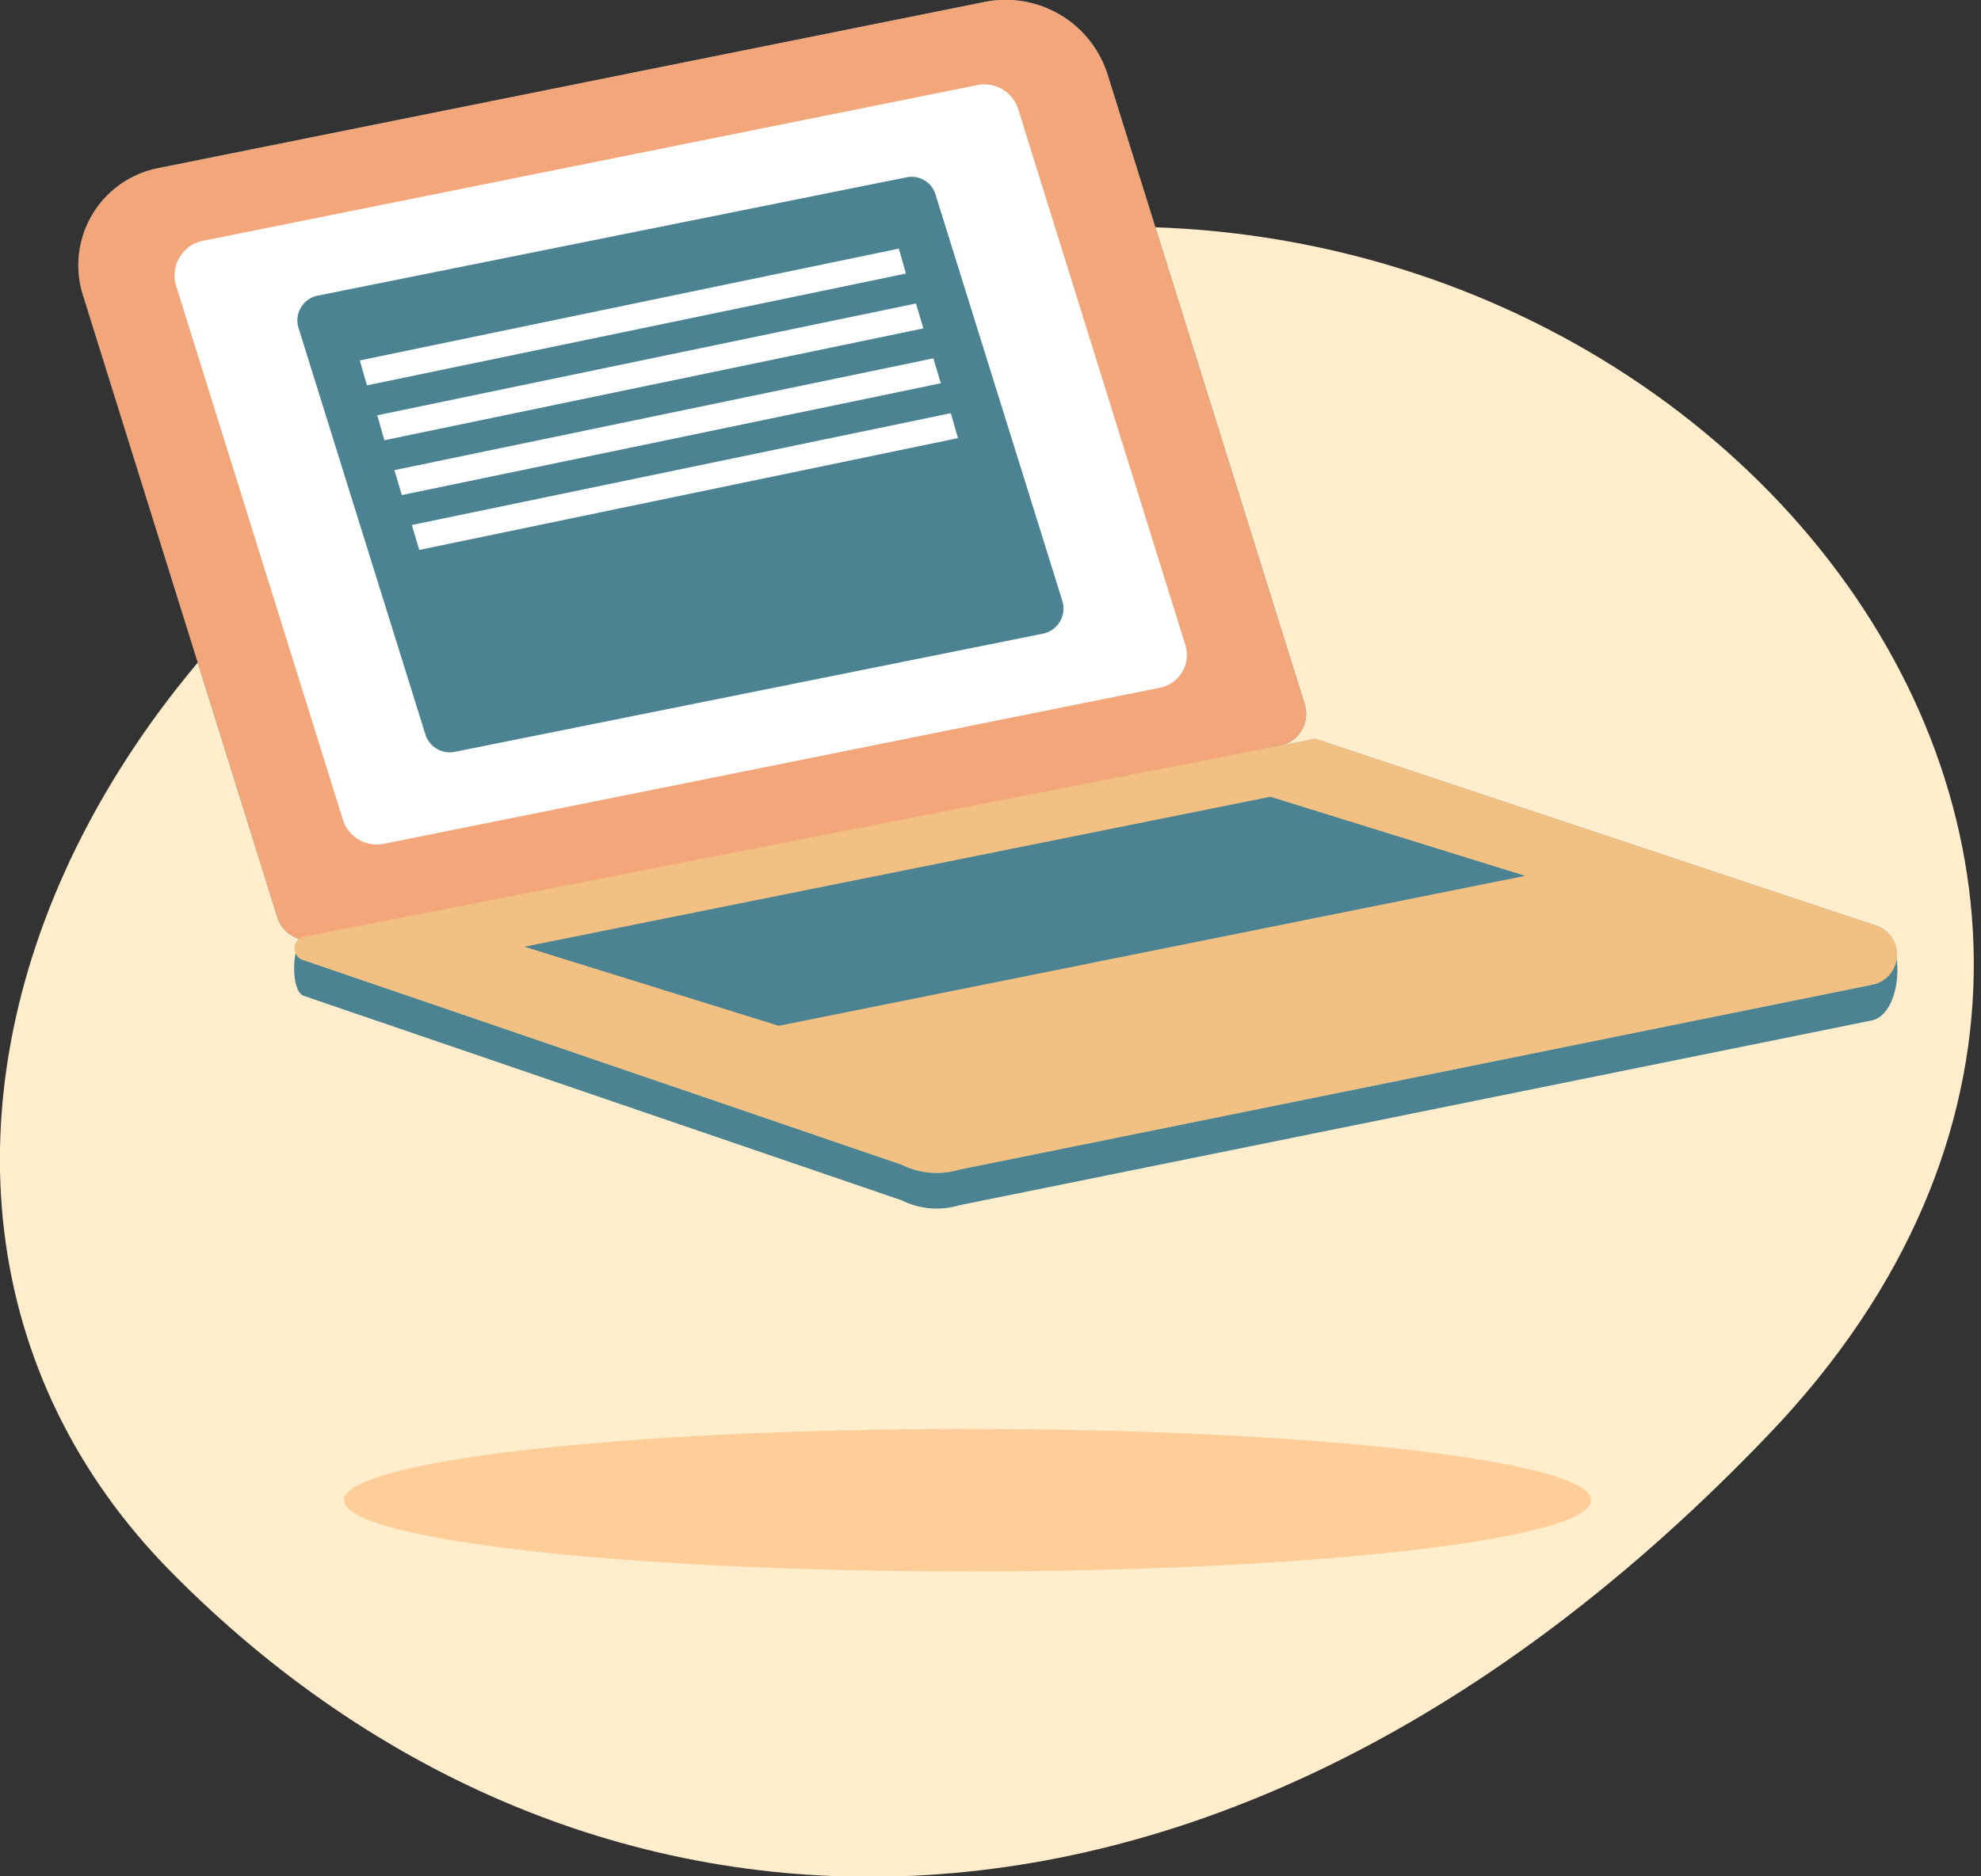 <svg xmlns="http://www.w3.org/2000/svg" fill="none" viewBox="0 0 95 90"><rect x="0" y="0" width="95" height="90" fill="#333333" stroke="none"/><g clip-path="url(#ax-laptop_svg__clip0_65_1641)"><path fill="#FFEDCC" d="M8.252 75.444c19.407 19.63 49.852 21.339 76.606-6.68 26.754-28.018-5.792-66.372-43.48-56.224C3.69 22.688-10.54 56.498 8.252 75.444Z"></path><path fill="#FFCD97" d="M46.4 75.376c16.513 0 29.898-1.53 29.898-3.417 0-1.887-13.385-3.417-29.897-3.417s-29.898 1.53-29.898 3.417c0 1.887 13.386 3.417 29.898 3.417Z"></path><path fill="#4B8392" d="m61.264 35.792-46.247 9.294a1.572 1.572 0 0 1-1.708-1.06L3.98 14.163a4.75 4.75 0 0 1 3.604-6.099L47.17.103a5.126 5.126 0 0 1 5.928 3.417l9.447 30.187a1.571 1.571 0 0 1-1.28 2.085Z"></path><path fill="#fff" d="m55.61 32.99-37.279 7.5a1.709 1.709 0 0 1-1.862-1.093L8.423 13.633a1.709 1.709 0 0 1 1.23-2.067l37.295-7.5a1.709 1.709 0 0 1 1.862 1.11l8.03 25.747a1.606 1.606 0 0 1-1.23 2.067Z"></path><path fill="#F2A67A" d="m50.023 30.393-28.224 5.672a1.23 1.23 0 0 1-1.4-.837l-6.082-19.494a1.213 1.213 0 0 1 .922-1.554l28.223-5.672a1.196 1.196 0 0 1 1.401.82l6.082 19.493a1.231 1.231 0 0 1-.922 1.572Z"></path><path fill="#4B8392" d="m62.819 37.193-48.246 7.892c-.598.12-.65 2.495 0 2.683l28.667 9.806a3.759 3.759 0 0 0 2.75.24l43.77-8.867c1.504-.308 1.71-4.1.172-4.562l-26.806-7.227a.478.478 0 0 0-.307.035Z"></path><path fill="#7BBAB8" d="m62.819 35.484-48.246 9.448a.58.58 0 0 0 0 1.127l28.667 9.807a3.758 3.758 0 0 0 2.75.239l43.77-8.867a1.47 1.47 0 0 0 .172-2.853L63.126 35.45a.478.478 0 0 0-.307.034Z"></path><path fill="#1C4B6B" d="M60.923 38.218 25.148 45.41l12.198 3.793 35.792-7.193-12.215-3.792Z"></path><path fill="#fff" d="m43.104 11.925.341 1.196-25.848 5.364-.342-1.196 25.849-5.364Zm.82 2.631.358 1.196-25.848 5.364-.342-1.196 25.832-5.364Zm.836 2.631.36 1.196-25.849 5.364-.359-1.196 25.849-5.364Zm.838 2.631.342 1.196-25.832 5.364-.359-1.196 25.849-5.364Z"></path><path fill="#F2A67A" d="m61.264 35.792-46.247 9.294a1.572 1.572 0 0 1-1.708-1.06L3.98 14.163a4.75 4.75 0 0 1 3.604-6.099L47.17.103a5.126 5.126 0 0 1 5.928 3.417l9.447 30.187a1.571 1.571 0 0 1-1.28 2.085Z"></path><path fill="#fff" d="m55.61 32.99-37.279 7.5a1.709 1.709 0 0 1-1.862-1.093L8.423 13.633a1.709 1.709 0 0 1 1.23-2.067l37.295-7.5a1.709 1.709 0 0 1 1.862 1.11l8.03 25.747a1.606 1.606 0 0 1-1.23 2.067Z"></path><path fill="#4B8392" d="m50.023 30.393-28.224 5.672a1.23 1.23 0 0 1-1.4-.837l-6.082-19.494a1.213 1.213 0 0 1 .922-1.554l28.223-5.672a1.196 1.196 0 0 1 1.401.82l6.082 19.493a1.231 1.231 0 0 1-.922 1.572Z"></path><path fill="#F2C083" d="m62.819 35.484-48.246 9.448a.58.58 0 0 0 0 1.127l28.667 9.807a3.758 3.758 0 0 0 2.75.239l43.77-8.867a1.47 1.47 0 0 0 .172-2.853L63.126 35.45a.478.478 0 0 0-.307.034Z"></path><path fill="#4B8392" d="M60.923 38.218 25.148 45.41l12.198 3.793 35.792-7.193-12.215-3.792Z"></path><path fill="#fff" d="m43.104 11.925.341 1.196-25.848 5.364-.342-1.196 25.849-5.364Zm.82 2.631.358 1.196-25.848 5.364-.342-1.196 25.832-5.364Zm.836 2.631.36 1.196-25.849 5.364-.359-1.196 25.849-5.364Zm.838 2.631.342 1.196-25.832 5.364-.359-1.196 25.849-5.364Z"></path></g></svg>